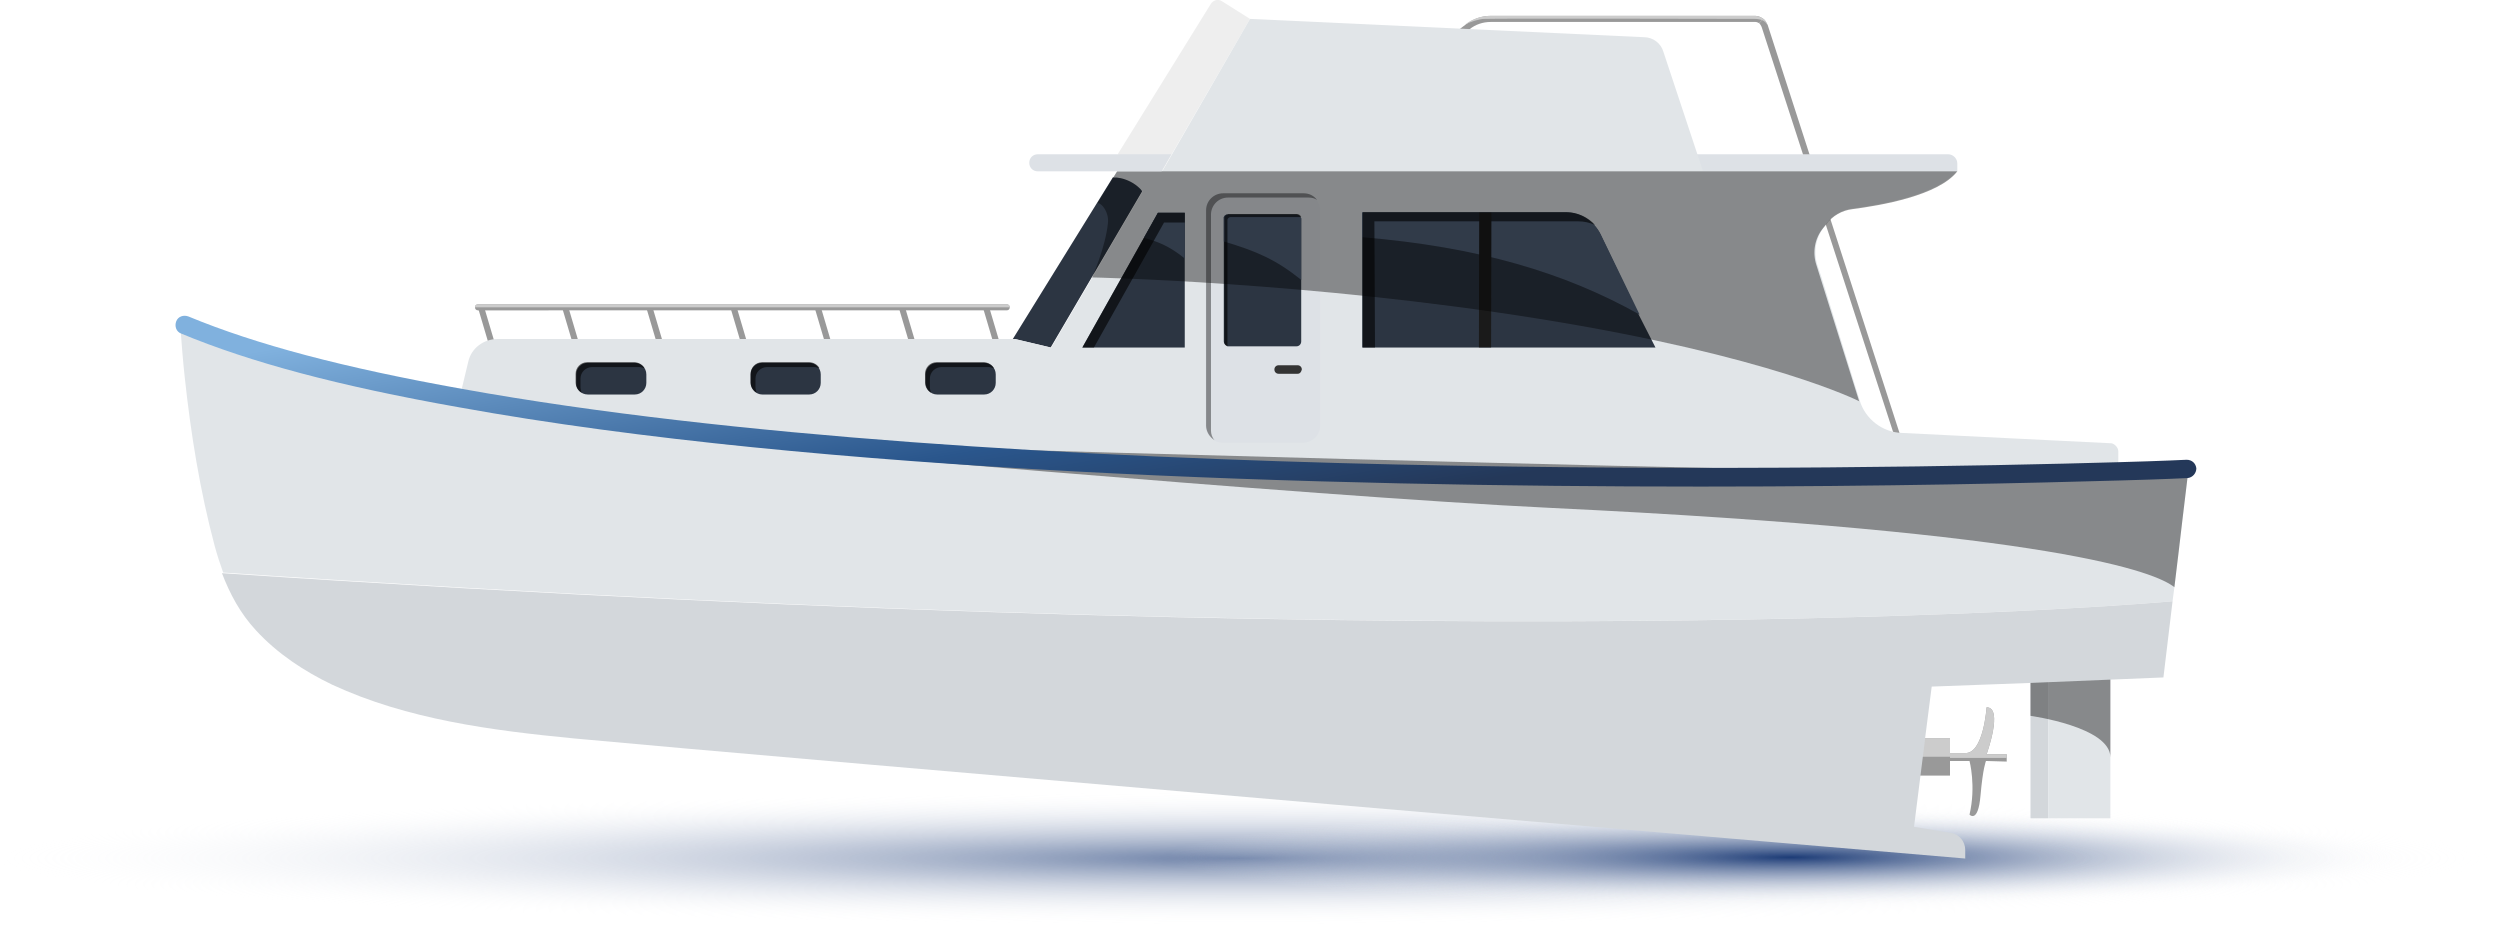 <?xml version="1.0" encoding="utf-8"?>
<!-- Generator: Adobe Illustrator 25.0.1, SVG Export Plug-In . SVG Version: 6.00 Build 0)  -->
<svg version="1.1" id="Layer_1" xmlns="http://www.w3.org/2000/svg" xmlns:xlink="http://www.w3.org/1999/xlink" x="0px" y="0px"
	 viewBox="0 0 410 151.8" style="enable-background:new 0 0 410 151.8;" xml:space="preserve">
<style type="text/css">
	.st0{opacity:0.651;fill:url(#Ellipse_59_2_);enable-background:new    ;}
	.st1{fill:url(#Ellipse_52_2_);}
	.st2{fill:#D3D7DB;}
	.st3{fill:#E1E5E8;}
	.st4{opacity:0.4;enable-background:new    ;}
	.st5{fill:#999999;}
	.st6{fill:#DDE1E6;}
	.st7{fill:#2C3542;}
	.st8{fill:#CCCCCC;}
	.st9{fill:#51627A;}
	.st10{opacity:0.6;enable-background:new    ;}
	.st11{opacity:7.000000e-02;enable-background:new    ;}
	.st12{fill:#1A1A1A;}
	.st13{opacity:0.4;}
	.st14{fill:url(#SVGID_1_);}
	.st15{fill:#333333;}
</style>
<g>
	<g id="Group_361_1_" transform="translate(-0.148 0.06)">
		
			<radialGradient id="Ellipse_59_2_" cx="-1695.991" cy="348.187" r="1.095" gradientTransform="matrix(187.316 0 0 -10 317891.438 3622.561)" gradientUnits="userSpaceOnUse">
			<stop  offset="0" style="stop-color:#1D3C77"/>
			<stop  offset="1" style="stop-color:#FFFFFF;stop-opacity:0"/>
		</radialGradient>
		<ellipse id="Ellipse_59_1_" class="st0" cx="205.1" cy="140.8" rx="205" ry="10.9"/>
		
			<radialGradient id="Ellipse_52_2_" cx="-1648.142" cy="233.733" r="1.563" gradientTransform="matrix(65.576 0 0 -5 108372.219 1309.199)" gradientUnits="userSpaceOnUse">
			<stop  offset="0" style="stop-color:#1D3C77"/>
			<stop  offset="1" style="stop-color:#FFFFFF;stop-opacity:0"/>
		</radialGradient>
		<ellipse id="Ellipse_52_1_" class="st1" cx="293.6" cy="140.7" rx="102.5" ry="7.8"/>
	</g>
	<rect x="333" y="110.6" class="st2" width="2.9" height="23.6"/>
	<rect x="335.9" y="110.6" class="st3" width="10.2" height="23.6"/>
	<path class="st4" d="M333,110v7.4c0,0,13.1,1.8,13.1,6.8v-13.9L333,110z"/>
	<g>
		<rect x="93" y="50.1" transform="matrix(0.959 -0.284 0.284 0.959 -11.249 28.75)" class="st5" width="1" height="6.1"/>
	</g>
	<g>
		<rect x="79.2" y="50.1" transform="matrix(0.959 -0.284 0.284 0.959 -11.818 24.83)" class="st5" width="1" height="6.1"/>
	</g>
	<g>
		
			<rect x="106.8" y="50.1" transform="matrix(0.959 -0.284 0.284 0.959 -10.679 32.67)" class="st5" width="1" height="6.1"/>
	</g>
	<g>
		<rect x="120.6" y="50.1" transform="matrix(0.959 -0.284 0.284 0.959 -10.11 36.591)" class="st5" width="1" height="6.1"/>
	</g>
	<g>
		<rect x="134.4" y="50.1" transform="matrix(0.959 -0.284 0.284 0.959 -9.54 40.511)" class="st5" width="1" height="6.1"/>
	</g>
	<g>
		<rect x="148.2" y="50.1" transform="matrix(0.959 -0.284 0.284 0.959 -8.971 44.431)" class="st5" width="1" height="6.1"/>
	</g>
	<g>
		<rect x="162" y="50.1" transform="matrix(0.959 -0.284 0.284 0.959 -8.402 48.352)" class="st5" width="1" height="6.1"/>
	</g>
	<g>
		<path class="st5" d="M289.2,3.1L289,3.3l-0.5,0.5c-0.2-0.1-0.4-0.2-0.6-0.2h-43.4c-1.3,0-2.5,0.4-3.5,1.2l-2.1,1.6l-0.6-0.8
			l2.1-1.6l0,0c1.2-0.9,2.6-1.4,4.1-1.4h43.4C288.3,2.6,288.8,2.8,289.2,3.1z"/>
		<path class="st5" d="M312.1,72.8l-0.9,0.3L288.9,4.4c-0.1-0.2-0.2-0.4-0.4-0.6l0.5-0.5l0.2-0.2c0.3,0.2,0.5,0.6,0.7,1l0,0
			L312.1,72.8z"/>
	</g>
	<path class="st6" d="M321,28.1h-45v-2.8h43.5c0.8,0,1.5,0.7,1.5,1.5V28.1z"/>
	<polygon class="st5" points="319.8,121.1 319.8,127.2 314.7,127.2 315,124.1 315.2,121.2 315.2,121.1 	"/>
	<path class="st7" d="M187.3,31.4l-15,25.6l-5.9-1.4h-0.3l16.4-26.5c0,0,0.9-0.3,2.7,0.2C187,29.9,187.3,31.4,187.3,31.4z"/>
	<polygon class="st8" points="319.8,121.1 319.8,124.1 315,124.1 315.2,121.2 315.2,121.1 	"/>
	<path class="st3" d="M359,75.9l-0.1,1.2l-1,8.3l-0.6,5.1l-0.7,5.8l-0.3,2.3c0,0-104.2,9.9-319.7-4.7c-0.5-1.4-1-2.9-1.4-4.4
		c-2.4-9-3.9-18.3-4.9-27.6c-0.3-2.7-0.5-5.4-0.7-8c0-0.6-0.1-1.3-0.1-1.9c12.1,5,27.9,9.1,46,12.4c23.2,4.2,50.2,7.1,78.1,9
		c52.7,3.7,108.7,4.2,148.9,3.8c19.3-0.2,35-0.6,44.9-0.8C354.8,76.1,359,75.9,359,75.9z"/>
	<path class="st3" d="M347.4,74v2.3c-41.5,1.2-183.9,3.9-271.8-12l1.2-5c0.5-2.2,2.5-3.7,4.8-3.7h84.9l5.9,1.4l6.8-11.6l8.2-14
		c0,0-0.8-1-2-1.6s-2.1-0.7-2.8-0.7l0.7-1.1h7.3H321c-3.2,4-12.6,5.6-17.2,6.2c-1.7,0.2-3.2,1.1-4.2,2.4l-0.5,0.7
		c-1.3,1.7-1.7,3.9-1.1,6l0.7,2.1l6.3,20.3c0.9,3,3.7,5.2,6.9,5.3l34.4,1.7C346.8,72.8,347.4,73.4,347.4,74z"/>
	<path class="st7" d="M271.5,57h-48.1V34.9h33.4c2.4,0,4.6,1.4,5.7,3.6l6.3,13.2L271.5,57z"/>
	<path class="st9" d="M268.9,51.6c-12.3-6.9-26.4-11.1-45.5-12.7v-4.1h33.4c2.4,0,4.6,1.4,5.7,3.6L268.9,51.6z"/>
	<path class="st10" d="M225.4,36.3h33.4c1,0,1.9,0.2,2.8,0.6c-1.2-1.3-2.9-2.1-4.7-2.1h-33.4V57h2L225.4,36.3L225.4,36.3z"/>
	<polygon class="st7" points="194.3,34.9 194.3,57 177.5,57 187.6,39 189.9,34.9 	"/>
	<path class="st9" d="M194.3,34.9v7.5c-2.7-2.2-4.6-2.8-6.7-3.4l2.3-4.1H194.3z"/>
	<polygon class="st10" points="190.9,36.5 194.3,36.5 194.3,34.9 189.9,34.9 177.5,57 179.4,57 	"/>
	<path class="st6" d="M200.5,72.6h13.2c1.5,0,2.8-1.2,2.8-2.8V34.5c0-1.5-1.2-2.8-2.8-2.8h-13.2c-1.5,0-2.8,1.2-2.8,2.8v35.3
		C197.8,71.4,199,72.6,200.5,72.6z"/>
	<path class="st4" d="M198.6,70.6V35.2c0-1.5,1.2-2.8,2.8-2.8h13.2c0.5,0,1,0.1,1.4,0.4c-0.5-0.7-1.3-1.1-2.2-1.1h-13.2
		c-1.5,0-2.8,1.2-2.8,2.8v35.3c0,1,0.6,1.9,1.4,2.4C198.8,71.8,198.6,71.2,198.6,70.6z"/>
	<path class="st7" d="M213.4,35.9V56c0,0.4-0.3,0.8-0.8,0.8h-11.2c-0.1,0-0.1,0-0.2-0.1c-0.3-0.1-0.5-0.4-0.5-0.7V35.9
		c0-0.1,0-0.1,0-0.2v-0.1c0.1-0.2,0.2-0.3,0.4-0.4c0,0,0.1,0,0.2,0c0.1,0,0.1,0,0.2,0h11.1c0.3,0,0.6,0.2,0.7,0.5
		C213.4,35.7,213.4,35.8,213.4,35.9z"/>
	<path class="st9" d="M213.4,35.9v10c-4.1-3.3-7.3-4.7-12.7-6.3v-3.7c0-0.1,0-0.1,0-0.2v-0.1c0.1-0.2,0.2-0.3,0.4-0.4
		c0,0,0.1,0,0.2,0c0.1,0,0.1,0,0.2,0h11.1c0.3,0,0.6,0.2,0.7,0.5C213.4,35.7,213.4,35.8,213.4,35.9z"/>
	<path class="st10" d="M213.4,35.6h-11.6c-0.2,0-0.5,0.2-0.5,0.5v20.7c-0.3-0.1-0.5-0.4-0.5-0.7V35.9c0-0.1,0-0.1,0-0.2
		c0-0.1,0-0.1,0-0.1c0.1-0.2,0.2-0.3,0.4-0.4c0.1,0,0.1,0,0.2-0.1c0.1,0,0.1,0,0.2,0h11.1C213,35.1,213.3,35.3,213.4,35.6z"/>
	<g>
		<path class="st7" d="M153.7,64.7h7.7c1.1,0,1.9-0.9,1.9-1.9v-1.4c0-1.1-0.9-1.9-1.9-1.9h-7.7c-1.1,0-1.9,0.9-1.9,1.9v1.4
			C151.8,63.8,152.6,64.7,153.7,64.7z"/>
		<path class="st10" d="M152.5,63.5v-1.4c0-1.1,0.9-1.9,1.9-1.9h7.7c0.3,0,0.6,0.1,0.9,0.2c-0.3-0.6-1-1-1.7-1h-7.7
			c-1.1,0-1.9,0.9-1.9,1.9v1.4c0,0.7,0.4,1.4,1,1.7C152.6,64.2,152.5,63.8,152.5,63.5z"/>
	</g>
	<g>
		<path class="st7" d="M125,64.7h7.7c1.1,0,1.9-0.9,1.9-1.9v-1.4c0-1.1-0.9-1.9-1.9-1.9H125c-1.1,0-1.9,0.9-1.9,1.9v1.4
			C123.1,63.8,124,64.7,125,64.7z"/>
		<path class="st10" d="M123.9,63.5v-1.4c0-1.1,0.9-1.9,1.9-1.9h7.7c0.3,0,0.6,0.1,0.9,0.2c-0.3-0.6-1-1-1.7-1H125
			c-1.1,0-1.9,0.9-1.9,1.9v1.4c0,0.7,0.4,1.4,1,1.7C124,64.2,123.9,63.8,123.9,63.5z"/>
	</g>
	<g>
		<path class="st7" d="M96.4,64.7h7.7c1.1,0,1.9-0.9,1.9-1.9v-1.4c0-1.1-0.9-1.9-1.9-1.9h-7.7c-1.1,0-1.9,0.9-1.9,1.9v1.4
			C94.4,63.8,95.3,64.7,96.4,64.7z"/>
		<path class="st10" d="M95.2,63.5v-1.4c0-1.1,0.9-1.9,1.9-1.9h7.7c0.3,0,0.6,0.1,0.9,0.2c-0.3-0.6-1-1-1.7-1h-7.7
			c-1.1,0-1.9,0.9-1.9,1.9v1.4c0,0.7,0.4,1.4,1,1.7C95.3,64.2,95.2,63.8,95.2,63.5z"/>
	</g>
	<path class="st5" d="M329.1,123.7v1.2l-3.4-0.1c0,0-0.5,1.1-0.9,5.7s-1.8,3.1-1.8,3.1c1.1-4.7,0-8.8,0-8.8h-3.2v-1.3h2.5
		c3,0.1,3.5-7.5,3.5-7.5c2.8,0,0,7.7,0,7.7H329.1z"/>
	<path class="st11" d="M205,3.1L190.6,28l-7.3-2.7l15.3-24.7c0.4-0.6,1.2-0.8,1.8-0.4L205,3.1z"/>
	<path class="st3" d="M279.3,28.1h-88.7l14.4-25l64.6,3c1.5,0,2.8,1,3.2,2.4L279.3,28.1z"/>
	
		<rect x="232.5" y="45" transform="matrix(2.396993e-03 -1 1 2.396993e-03 196.982 289.366)" class="st12" width="22.1" height="2"/>
	<path class="st4" d="M321,28.1c-3.1,4-12.6,5.6-17.2,6.2c-1.7,0.2-3.3,1.1-4.3,2.5l-0.5,0.6c-1.4,1.7-1.8,4-1.1,6.1l7,22.3
		c0,0-14.5-7.4-52.4-13.5s-73.4-6.8-73.4-6.8s2.2-4.9,2.6-8.9c0.2-1.8-1-3.3-1.7-3.3l3.2-5.2h7.3C190.5,28.1,321,28.1,321,28.1z"/>
	<g class="st13">
		<path d="M358.9,77.1l-1,8.3l-0.6,5.1l-0.7,5.8c-3-2.4-18.9-9-102.2-13c-39.9-1.9-135.8-10.5-135.8-10.5l19.5,0.1
			c0,0,5.8,0.2,15.5,0.5c30.8,0.9,100.8,2.9,148.9,3.8c20.4,0.4,36.9,0.5,44.8,0.3c7.4-0.2,11.1-0.3,11.2-0.3
			C358.6,77.1,358.8,77.1,358.9,77.1z"/>
	</g>
	<g>
		
			<linearGradient id="SVGID_1_" gradientUnits="userSpaceOnUse" x1="189.272" y1="118.485" x2="197.959" y2="65.707" gradientTransform="matrix(1 0 0 -1 0 151.89)">
			<stop  offset="0" style="stop-color:#80B1DE"/>
			<stop  offset="0.661" style="stop-color:#2A568C"/>
			<stop  offset="1" style="stop-color:#243859"/>
		</linearGradient>
		<path class="st14" d="M278.9,79.8c-61.2,0-144.6-2.3-203.6-13C55.5,63.3,41,59.4,29.7,54.7c-0.8-0.3-1.1-1.2-0.8-2
			c0.3-0.8,1.2-1.1,2-0.8c11.1,4.6,25.4,8.4,45,11.9c87.7,15.8,230,13.2,271.5,12c7.4-0.2,11.1-0.4,11.2-0.4c0.9,0,1.5,0.6,1.6,1.4
			c0,0.8-0.6,1.5-1.4,1.6c0,0-3.8,0.2-11.2,0.4C333.7,79.2,309,79.8,278.9,79.8z"/>
	</g>
	<path class="st6" d="M190.5,28.1h-20.3c-0.8,0-1.4-0.6-1.4-1.4l0,0c0-0.8,0.6-1.4,1.4-1.4h21.9L190.5,28.1z"/>
	<path class="st15" d="M212.8,61.3h-3.1c-0.4,0-0.7-0.3-0.7-0.7l0,0c0-0.4,0.3-0.7,0.7-0.7h3.1c0.4,0,0.7,0.3,0.7,0.7l0,0
		C213.4,61,213.2,61.3,212.8,61.3z"/>
	<g>
		<path class="st5" d="M165.6,50.4c0,0.3-0.2,0.5-0.5,0.5H78.4c-0.3,0-0.5-0.2-0.5-0.5s0.2-0.5,0.5-0.5h86.7
			C165.4,49.9,165.6,50.1,165.6,50.4z"/>
	</g>
	<path class="st2" d="M356.3,98.6l-1.5,12.5L333,112l-16.2,0.6l-1.1,8.6v0.1l-1.8,14.3l6.1,1c1.3,0.2,2.3,1.4,2.3,2.8v1.4
		c0,0-198.6-16.9-228.2-19.7c-13.4-1.3-27.3-3.1-39.6-8.8c-4.6-2.2-9-5.1-12.5-8.9c-2.6-2.8-4.3-6-5.6-9.4
		C252.1,108.5,356.3,98.6,356.3,98.6z"/>
	<path class="st8" d="M329.1,123.7v0.6h-9.3v-0.8h2.5c3,0.1,3.5-7.5,3.5-7.5c2.8,0,0,7.7,0,7.7S329.1,123.7,329.1,123.7z"/>
	<path class="st8" d="M165.6,50.4H77.9c0-0.3,0.2-0.5,0.5-0.5h86.7C165.4,49.9,165.6,50.1,165.6,50.4z"/>
	<path class="st8" d="M289.9,4.1c-0.3-0.4-0.5-0.6-0.9-0.8c-0.2-0.1-0.9-0.2-1-0.2c0,0-43-0.1-44.6,0c-0.8,0-2.3,0.5-3.1,0.9
		c1.2-0.9,2.6-1.4,4.1-1.4h43.4c0.5,0,1,0.2,1.4,0.5C289.5,3.3,289.7,3.7,289.9,4.1L289.9,4.1z"/>
</g>
</svg>
